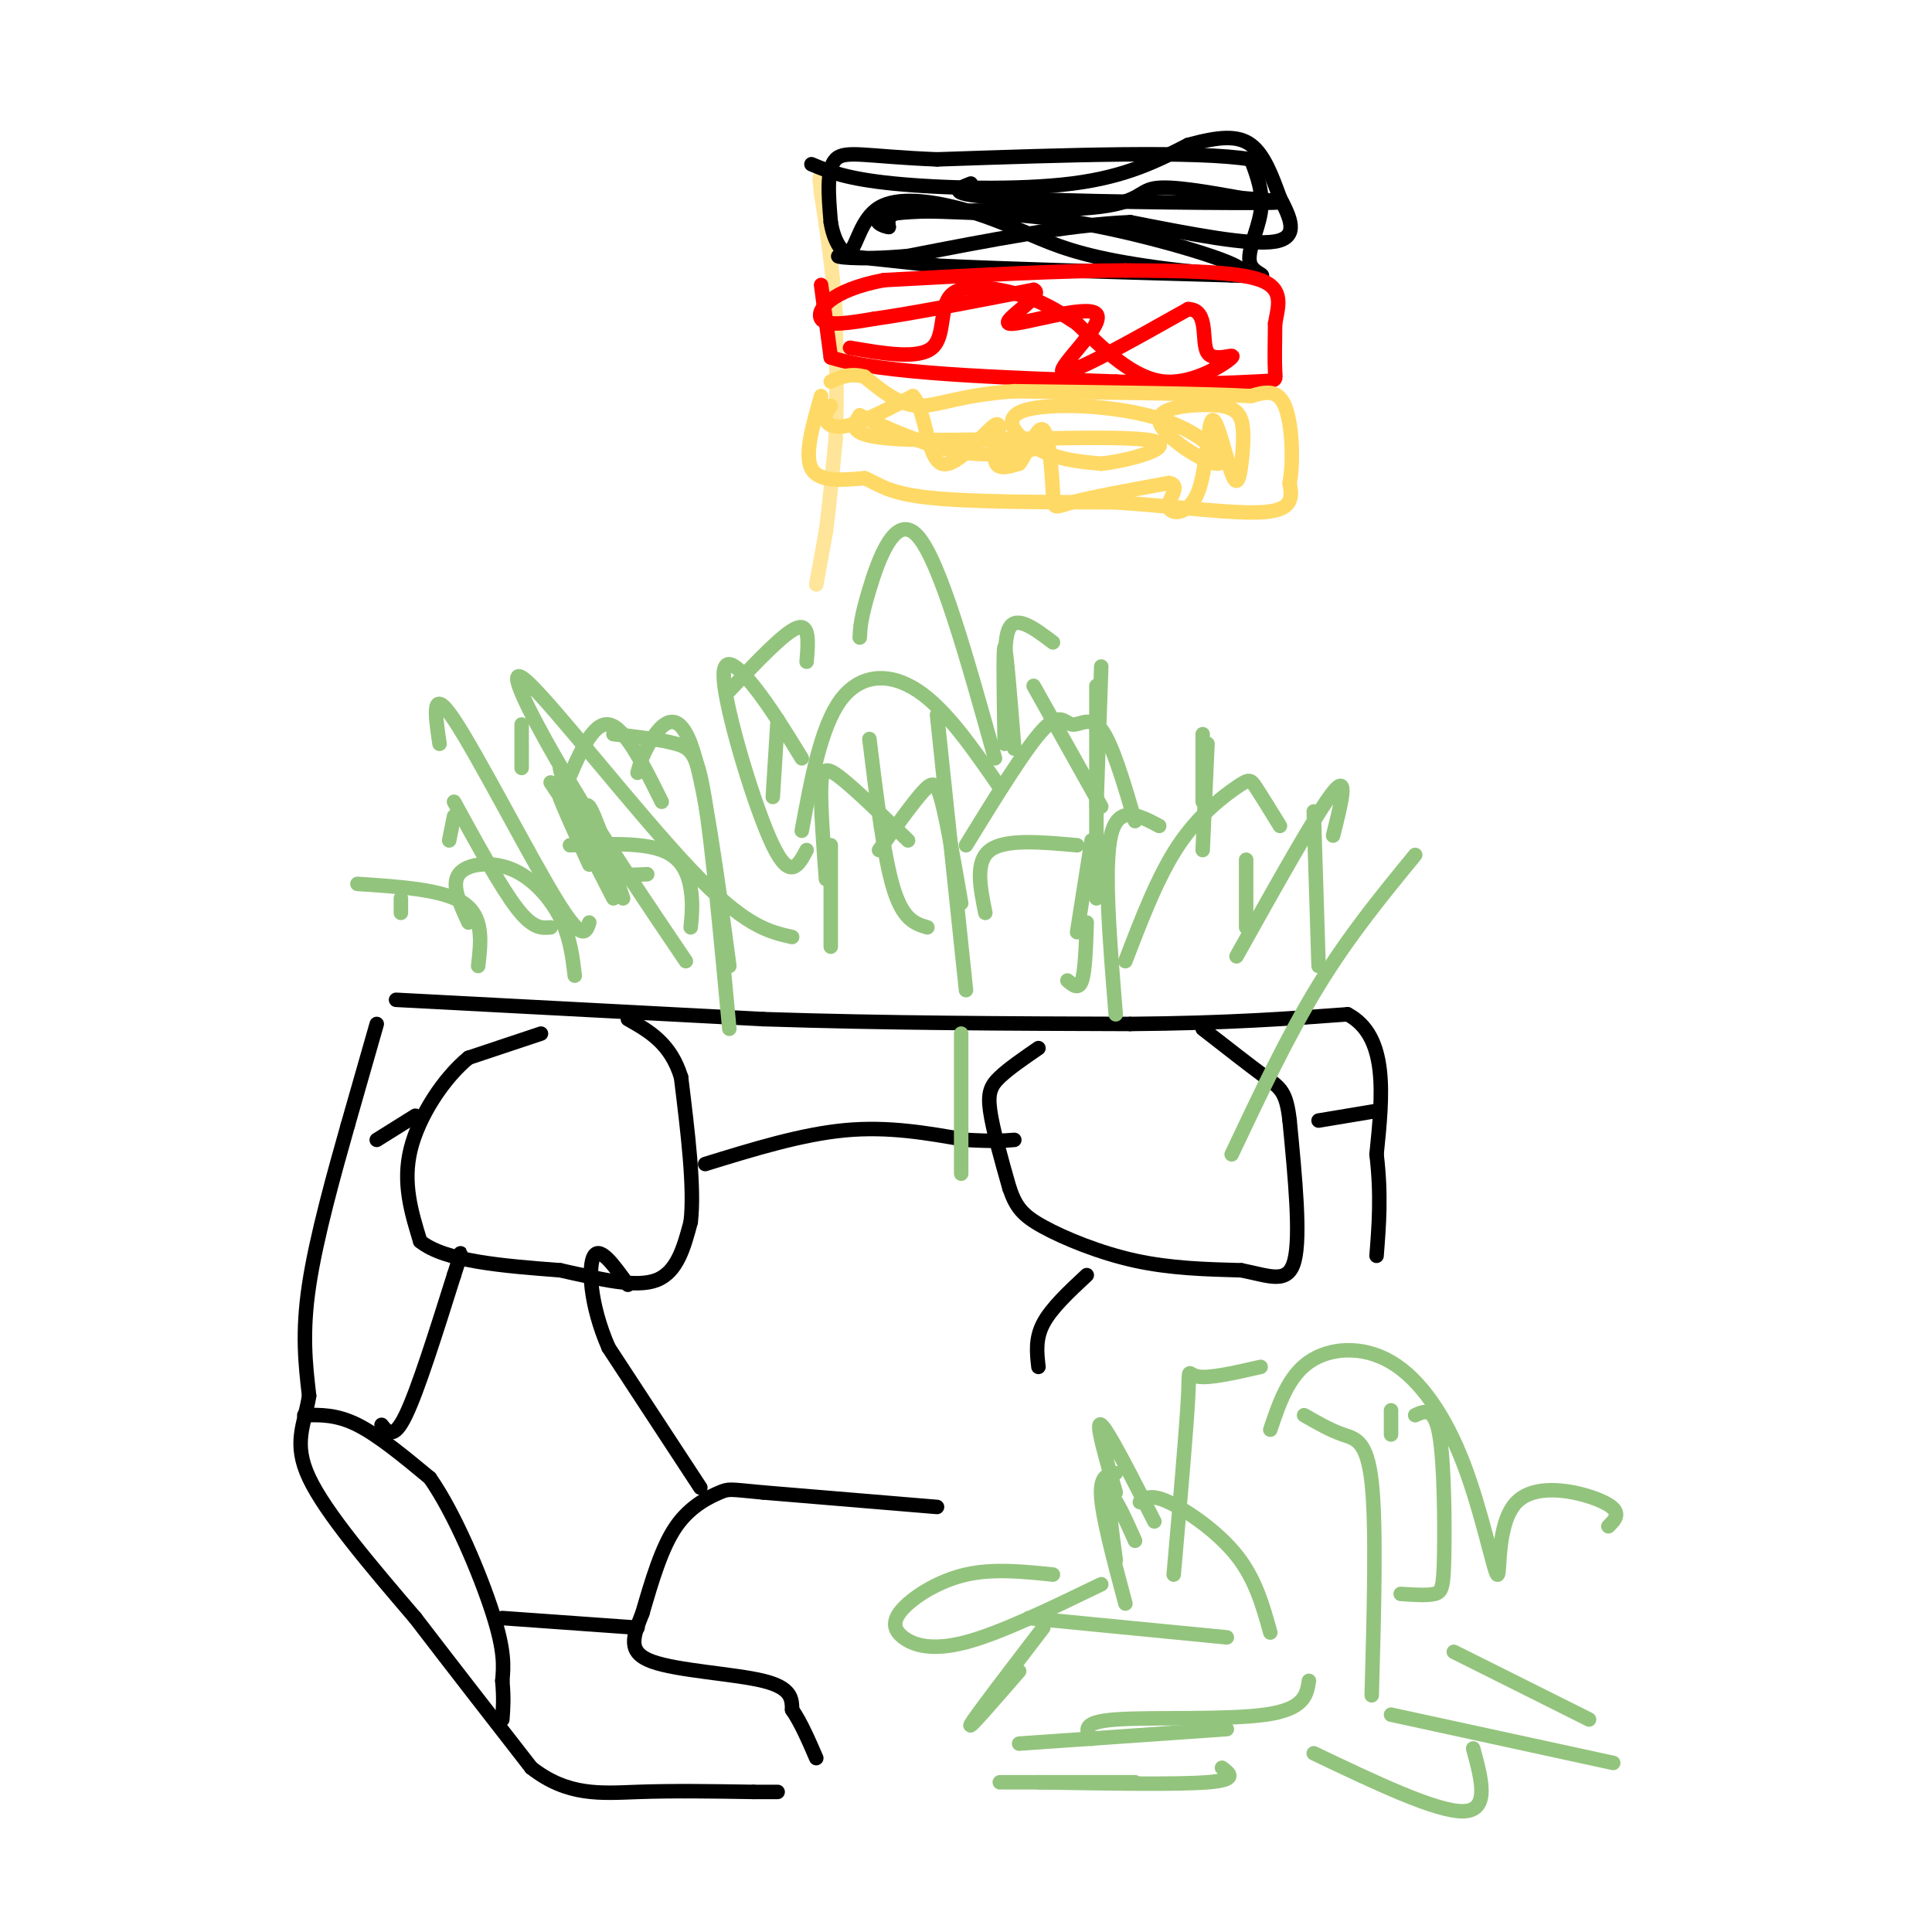 <svg viewBox='0 0 400 400' version='1.1' xmlns='http://www.w3.org/2000/svg' xmlns:xlink='http://www.w3.org/1999/xlink'><g fill='none' stroke='#000000' stroke-width='3' stroke-linecap='round' stroke-linejoin='round'><path d='M82,207c0.000,0.000 76.000,4.000 76,4'/><path d='M158,211c25.333,0.833 50.667,0.917 76,1'/><path d='M234,212c20.167,-0.167 32.583,-1.083 45,-2'/><path d='M279,210c8.500,4.500 7.250,16.750 6,29'/><path d='M285,239c1.000,8.333 0.500,14.667 0,21'/><path d='M78,212c0.000,0.000 -6.000,21.000 -6,21'/><path d='M72,233c-2.711,9.578 -6.489,23.022 -8,33c-1.511,9.978 -0.756,16.489 0,23'/><path d='M64,289c-0.978,6.067 -3.422,9.733 0,17c3.422,7.267 12.711,18.133 22,29'/><path d='M86,335c7.667,10.000 15.833,20.500 24,31'/><path d='M110,366c7.556,5.933 14.444,5.267 22,5c7.556,-0.267 15.778,-0.133 24,0'/><path d='M156,371c4.833,0.000 4.917,0.000 5,0'/><path d='M63,293c3.333,-0.083 6.667,-0.167 11,2c4.333,2.167 9.667,6.583 15,11'/><path d='M89,306c5.133,7.311 10.467,20.089 13,28c2.533,7.911 2.267,10.956 2,14'/><path d='M104,348c0.333,3.667 0.167,5.833 0,8'/><path d='M112,214c0.000,0.000 -15.000,5.000 -15,5'/><path d='M97,219c-5.089,4.156 -10.311,12.044 -12,19c-1.689,6.956 0.156,12.978 2,19'/><path d='M87,257c5.167,4.167 17.083,5.083 29,6'/><path d='M116,263c8.644,1.911 15.756,3.689 20,2c4.244,-1.689 5.622,-6.844 7,-12'/><path d='M143,253c0.833,-7.000 -0.583,-18.500 -2,-30'/><path d='M141,223c-2.167,-7.000 -6.583,-9.500 -11,-12'/><path d='M215,217c-3.067,2.111 -6.133,4.222 -8,6c-1.867,1.778 -2.533,3.222 -2,7c0.533,3.778 2.267,9.889 4,16'/><path d='M209,246c1.333,3.893 2.667,5.625 7,8c4.333,2.375 11.667,5.393 19,7c7.333,1.607 14.667,1.804 22,2'/><path d='M257,263c5.911,1.156 9.689,3.044 11,-2c1.311,-5.044 0.156,-17.022 -1,-29'/><path d='M267,232c-0.689,-6.067 -1.911,-6.733 -5,-9c-3.089,-2.267 -8.044,-6.133 -13,-10'/><path d='M194,312c0.000,0.000 -36.000,-3.000 -36,-3'/><path d='M158,309c-7.155,-0.667 -7.042,-0.833 -9,0c-1.958,0.833 -5.988,2.667 -9,7c-3.012,4.333 -5.006,11.167 -7,18'/><path d='M133,334c-1.929,4.881 -3.250,8.083 2,10c5.250,1.917 17.071,2.548 23,4c5.929,1.452 5.964,3.726 6,6'/><path d='M164,354c1.833,2.667 3.417,6.333 5,10'/><path d='M132,337c0.000,0.000 -28.000,-2.000 -28,-2'/><path d='M79,295c1.250,1.583 2.500,3.167 5,-2c2.500,-5.167 6.250,-17.083 10,-29'/><path d='M94,264c1.833,-5.500 1.417,-4.750 1,-4'/><path d='M86,231c0.000,0.000 -8.000,5.000 -8,5'/><path d='M146,241c10.000,-3.083 20.000,-6.167 29,-7c9.000,-0.833 17.000,0.583 25,2'/><path d='M200,236c5.833,0.333 7.917,0.167 10,0'/><path d='M273,232c0.000,0.000 12.000,-2.000 12,-2'/><path d='M145,308c0.000,0.000 -19.000,-29.000 -19,-29'/><path d='M126,279c-3.933,-9.000 -4.267,-17.000 -3,-19c1.267,-2.000 4.133,2.000 7,6'/><path d='M215,283c-0.333,-2.917 -0.667,-5.833 1,-9c1.667,-3.167 5.333,-6.583 9,-10'/></g>
<g fill='none' stroke='#93c47d' stroke-width='3' stroke-linecap='round' stroke-linejoin='round'><path d='M284,351c0.489,-17.556 0.978,-35.111 0,-44c-0.978,-8.889 -3.422,-9.111 -6,-10c-2.578,-0.889 -5.289,-2.444 -8,-4'/><path d='M263,338c-1.533,-5.533 -3.067,-11.067 -7,-16c-3.933,-4.933 -10.267,-9.267 -14,-11c-3.733,-1.733 -4.867,-0.867 -6,0'/><path d='M254,339c0.000,0.000 -41.000,-4.000 -41,-4'/><path d='M271,348c-0.467,2.933 -0.933,5.867 -9,7c-8.067,1.133 -23.733,0.467 -31,1c-7.267,0.533 -6.133,2.267 -5,4'/><path d='M254,358c0.000,0.000 -43.000,3.000 -43,3'/><path d='M253,366c1.667,1.250 3.333,2.500 -3,3c-6.333,0.500 -20.667,0.250 -35,0'/><path d='M235,369c0.000,0.000 -28.000,0.000 -28,0'/><path d='M216,337c-7.083,9.250 -14.167,18.500 -15,20c-0.833,1.500 4.583,-4.750 10,-11'/><path d='M218,326c-6.195,-0.638 -12.389,-1.276 -18,0c-5.611,1.276 -10.638,4.466 -13,7c-2.362,2.534 -2.059,4.413 0,6c2.059,1.587 5.874,2.882 13,1c7.126,-1.882 17.563,-6.941 28,-12'/><path d='M235,319c-2.167,-4.833 -4.333,-9.667 -5,-9c-0.667,0.667 0.167,6.833 1,13'/><path d='M233,332c-2.333,-8.750 -4.667,-17.500 -5,-22c-0.333,-4.500 1.333,-4.750 3,-5'/><path d='M231,309c-2.167,-7.500 -4.333,-15.000 -3,-14c1.333,1.000 6.167,10.500 11,20'/><path d='M243,326c1.333,-15.222 2.667,-30.444 3,-37c0.333,-6.556 -0.333,-4.444 2,-4c2.333,0.444 7.667,-0.778 13,-2'/><path d='M263,296c1.853,-5.499 3.705,-10.998 8,-14c4.295,-3.002 11.031,-3.508 17,0c5.969,3.508 11.171,11.028 15,21c3.829,9.972 6.284,22.394 7,23c0.716,0.606 -0.307,-10.606 4,-15c4.307,-4.394 13.945,-1.970 18,0c4.055,1.970 2.528,3.485 1,5'/><path d='M301,342c0.000,0.000 28.000,14.000 28,14'/><path d='M288,355c0.000,0.000 46.000,10.000 46,10'/><path d='M272,363c12.750,6.083 25.500,12.167 31,12c5.500,-0.167 3.750,-6.583 2,-13'/><path d='M290,330c2.732,0.185 5.464,0.369 7,0c1.536,-0.369 1.875,-1.292 2,-8c0.125,-6.708 0.036,-19.202 -1,-25c-1.036,-5.798 -3.018,-4.899 -5,-4'/><path d='M288,296c0.000,-2.083 0.000,-4.167 0,-4c0.000,0.167 0.000,2.583 0,5'/><path d='M99,200c0.583,-5.083 1.167,-10.167 -3,-13c-4.167,-2.833 -13.083,-3.417 -22,-4'/><path d='M119,202c-0.476,-3.970 -0.952,-7.940 -3,-12c-2.048,-4.060 -5.667,-8.208 -10,-10c-4.333,-1.792 -9.381,-1.226 -11,1c-1.619,2.226 0.190,6.113 2,10'/><path d='M143,192c0.244,-2.511 0.489,-5.022 0,-8c-0.489,-2.978 -1.711,-6.422 -6,-8c-4.289,-1.578 -11.644,-1.289 -19,-1'/><path d='M151,213c-1.733,-18.556 -3.467,-37.111 -5,-47c-1.533,-9.889 -2.867,-11.111 -6,-12c-3.133,-0.889 -8.067,-1.444 -13,-2'/><path d='M151,200c-2.556,-19.156 -5.111,-38.311 -8,-46c-2.889,-7.689 -6.111,-3.911 -8,-1c-1.889,2.911 -2.444,4.956 -3,7'/><path d='M134,181c-2.208,0.107 -4.417,0.214 -6,0c-1.583,-0.214 -2.542,-0.750 -5,-6c-2.458,-5.250 -6.417,-15.214 -7,-16c-0.583,-0.786 2.208,7.607 5,16'/><path d='M127,186c-5.083,-9.917 -10.167,-19.833 -11,-21c-0.833,-1.167 2.583,6.417 6,14'/><path d='M129,186c-2.917,-8.750 -5.833,-17.500 -7,-19c-1.167,-1.500 -0.583,4.250 0,10'/><path d='M122,191c-0.689,2.111 -1.378,4.222 -7,-5c-5.622,-9.222 -16.178,-29.778 -21,-37c-4.822,-7.222 -3.911,-1.111 -3,5'/><path d='M114,192c-1.833,0.167 -3.667,0.333 -7,-4c-3.333,-4.333 -8.167,-13.167 -13,-22'/><path d='M142,199c-8.238,-12.185 -16.476,-24.369 -24,-37c-7.524,-12.631 -14.333,-25.708 -9,-21c5.333,4.708 22.810,27.202 34,39c11.190,11.798 16.095,12.899 21,14'/><path d='M200,205c0.000,0.000 -6.000,-57.000 -6,-57'/><path d='M192,192c-2.500,-0.750 -5.000,-1.500 -7,-8c-2.000,-6.500 -3.500,-18.750 -5,-31'/><path d='M167,176c-1.708,3.220 -3.417,6.440 -7,-1c-3.583,-7.440 -9.042,-25.542 -10,-33c-0.958,-7.458 2.583,-4.274 6,0c3.417,4.274 6.708,9.637 10,15'/><path d='M166,172c1.978,-10.733 3.956,-21.467 8,-27c4.044,-5.533 10.156,-5.867 16,-2c5.844,3.867 11.422,11.933 17,20'/><path d='M200,175c6.220,-10.113 12.440,-20.226 16,-24c3.560,-3.774 4.458,-1.208 6,-1c1.542,0.208 3.726,-1.940 6,1c2.274,2.940 4.637,10.970 7,19'/><path d='M233,199c3.381,-8.833 6.762,-17.667 11,-24c4.238,-6.333 9.333,-10.167 12,-12c2.667,-1.833 2.905,-1.667 4,0c1.095,1.667 3.048,4.833 5,8'/><path d='M258,192c0.000,0.000 0.000,-14.000 0,-14'/><path d='M199,187c-1.444,-8.378 -2.889,-16.756 -4,-21c-1.111,-4.244 -1.889,-4.356 -4,-2c-2.111,2.356 -5.556,7.178 -9,12'/><path d='M172,196c0.000,0.000 0.000,-21.000 0,-21'/><path d='M171,182c-0.556,-7.511 -1.111,-15.022 -1,-19c0.111,-3.978 0.889,-4.422 4,-2c3.111,2.422 8.556,7.711 14,13'/><path d='M204,189c-1.083,-5.333 -2.167,-10.667 1,-13c3.167,-2.333 10.583,-1.667 18,-1'/><path d='M223,193c0.000,0.000 3.000,-19.000 3,-19'/><path d='M231,210c-1.250,-15.250 -2.500,-30.500 -1,-37c1.500,-6.500 5.750,-4.250 10,-2'/><path d='M256,198c8.333,-14.917 16.667,-29.833 20,-34c3.333,-4.167 1.667,2.417 0,9'/><path d='M273,200c0.000,0.000 -1.000,-32.000 -1,-32'/><path d='M227,186c0.000,0.000 0.000,-44.000 0,-44'/><path d='M210,155c-0.833,-10.417 -1.667,-20.833 -2,-21c-0.333,-0.167 -0.167,9.917 0,20'/><path d='M206,157c-5.689,-20.422 -11.378,-40.844 -16,-46c-4.622,-5.156 -8.178,4.956 -10,11c-1.822,6.044 -1.911,8.022 -2,10'/><path d='M167,137c0.333,-4.000 0.667,-8.000 -2,-7c-2.667,1.000 -8.333,7.000 -14,13'/><path d='M137,166c-3.833,-7.750 -7.667,-15.500 -11,-16c-3.333,-0.500 -6.167,6.250 -9,13'/><path d='M83,189c0.000,0.000 0.000,-3.000 0,-3'/><path d='M124,177c0.000,0.000 -10.000,-15.000 -10,-15'/><path d='M108,159c0.000,0.000 0.000,-9.000 0,-9'/><path d='M93,174c0.000,0.000 1.000,-5.000 1,-5'/><path d='M160,165c0.000,0.000 1.000,-16.000 1,-16'/><path d='M199,243c0.000,0.000 0.000,-29.000 0,-29'/><path d='M221,203c1.167,1.000 2.333,2.000 3,0c0.667,-2.000 0.833,-7.000 1,-12'/><path d='M255,239c5.833,-12.333 11.667,-24.667 18,-35c6.333,-10.333 13.167,-18.667 20,-27'/><path d='M249,166c0.000,0.000 0.000,-14.000 0,-14'/><path d='M249,176c0.000,0.000 1.000,-22.000 1,-22'/><path d='M227,167c0.000,0.000 1.000,-29.000 1,-29'/><path d='M228,167c0.000,0.000 -14.000,-25.000 -14,-25'/><path d='M209,149c-0.750,-8.167 -1.500,-16.333 0,-19c1.500,-2.667 5.250,0.167 9,3'/></g>
<g fill='none' stroke='#ffe599' stroke-width='3' stroke-linecap='round' stroke-linejoin='round'><path d='M169,121c0.000,0.000 2.000,-11.000 2,-11'/><path d='M171,110c0.667,-5.000 1.333,-12.000 2,-19'/><path d='M173,91c0.333,-7.500 0.167,-16.750 0,-26'/><path d='M173,65c-0.500,-8.500 -1.750,-16.750 -3,-25'/><path d='M170,40c-0.500,-4.500 -0.250,-3.250 0,-2'/></g>
<g fill='none' stroke='#000000' stroke-width='3' stroke-linecap='round' stroke-linejoin='round'><path d='M168,34c3.600,1.511 7.200,3.022 17,4c9.800,0.978 25.800,1.422 37,0c11.200,-1.422 17.600,-4.711 24,-8'/><path d='M246,30c6.356,-1.733 10.244,-2.067 13,0c2.756,2.067 4.378,6.533 6,11'/><path d='M265,41c2.044,3.889 4.156,8.111 -1,9c-5.156,0.889 -17.578,-1.556 -30,-4'/><path d='M234,46c-12.667,0.500 -29.333,3.750 -46,7'/><path d='M188,53c-11.156,1.000 -16.044,0.000 -14,0c2.044,0.000 11.022,1.000 20,2'/><path d='M194,55c13.500,0.667 37.250,1.333 61,2'/><path d='M255,57c10.202,0.381 5.208,0.333 4,-2c-1.208,-2.333 1.369,-6.952 2,-11c0.631,-4.048 -0.685,-7.524 -2,-11'/><path d='M259,33c-11.167,-1.833 -38.083,-0.917 -65,0'/><path d='M194,33c-14.733,-0.578 -19.067,-2.022 -21,0c-1.933,2.022 -1.467,7.511 -1,13'/><path d='M172,46c0.598,3.900 2.593,7.148 4,6c1.407,-1.148 2.225,-6.694 6,-9c3.775,-2.306 10.507,-1.373 16,0c5.493,1.373 9.746,3.187 14,5'/><path d='M212,48c4.526,1.877 8.841,4.070 19,6c10.159,1.930 26.161,3.597 26,2c-0.161,-1.597 -16.487,-6.459 -29,-9c-12.513,-2.541 -21.215,-2.761 -28,-3c-6.785,-0.239 -11.653,-0.497 -14,0c-2.347,0.497 -2.174,1.748 -2,3'/><path d='M184,47c-1.844,-0.225 -5.453,-2.287 3,-3c8.453,-0.713 28.968,-0.077 39,-1c10.032,-0.923 9.581,-3.407 13,-4c3.419,-0.593 10.710,0.703 18,2'/><path d='M257,41c6.476,0.560 13.667,0.958 3,1c-10.667,0.042 -39.190,-0.274 -52,-1c-12.810,-0.726 -9.905,-1.863 -7,-3'/></g>
<g fill='none' stroke='#ff0000' stroke-width='3' stroke-linecap='round' stroke-linejoin='round'><path d='M170,59c0.000,0.000 2.000,15.000 2,15'/><path d='M172,74c10.167,3.333 34.583,4.167 59,5'/><path d='M231,79c15.452,0.774 24.583,0.208 29,0c4.417,-0.208 4.119,-0.060 4,-2c-0.119,-1.940 -0.060,-5.970 0,-10'/><path d='M264,67c0.578,-3.467 2.022,-7.133 -3,-9c-5.022,-1.867 -16.511,-1.933 -28,-2'/><path d='M233,56c-13.000,0.000 -31.500,1.000 -50,2'/><path d='M183,58c-11.156,2.089 -14.044,6.311 -13,8c1.044,1.689 6.022,0.844 11,0'/><path d='M181,66c7.333,-1.000 20.167,-3.500 33,-6'/><path d='M214,60c2.687,1.011 -7.094,6.539 -5,7c2.094,0.461 16.064,-4.145 18,-2c1.936,2.145 -8.161,11.041 -7,12c1.161,0.959 13.581,-6.021 26,-13'/><path d='M246,64c4.459,0.085 2.608,6.796 4,9c1.392,2.204 6.029,-0.099 5,1c-1.029,1.099 -7.722,5.600 -14,5c-6.278,-0.600 -12.139,-6.300 -18,-12'/><path d='M223,67c-4.663,-3.040 -7.322,-4.640 -12,-6c-4.678,-1.360 -11.375,-2.482 -14,0c-2.625,2.482 -1.179,8.566 -4,11c-2.821,2.434 -9.911,1.217 -17,0'/></g>
<g fill='none' stroke='#ffd966' stroke-width='3' stroke-linecap='round' stroke-linejoin='round'><path d='M170,82c-1.750,6.083 -3.500,12.167 -2,15c1.500,2.833 6.250,2.417 11,2'/><path d='M179,99c2.867,1.156 4.533,3.044 13,4c8.467,0.956 23.733,0.978 39,1'/><path d='M231,104c12.733,0.867 25.067,2.533 31,2c5.933,-0.533 5.467,-3.267 5,-6'/><path d='M267,100c0.867,-4.400 0.533,-12.400 -1,-16c-1.533,-3.600 -4.267,-2.800 -7,-2'/><path d='M259,82c-9.333,-0.500 -29.167,-0.750 -49,-1'/><path d='M210,81c-11.578,0.778 -16.022,3.222 -20,3c-3.978,-0.222 -7.489,-3.111 -11,-6'/><path d='M179,78c-3.000,-0.833 -5.000,0.083 -7,1'/><path d='M172,84c-0.689,1.022 -1.378,2.044 -1,3c0.378,0.956 1.822,1.844 5,1c3.178,-0.844 8.089,-3.422 13,-6'/><path d='M189,82c2.687,2.836 2.906,12.925 6,14c3.094,1.075 9.064,-6.864 11,-8c1.936,-1.136 -0.161,4.533 0,7c0.161,2.467 2.581,1.734 5,1'/><path d='M211,96c1.785,-2.174 3.746,-8.108 5,-7c1.254,1.108 1.799,9.260 2,13c0.201,3.740 0.057,3.069 4,2c3.943,-1.069 11.971,-2.534 20,-4'/><path d='M242,100c2.763,0.404 -0.328,3.415 0,5c0.328,1.585 4.077,1.746 6,-3c1.923,-4.746 2.021,-14.399 3,-15c0.979,-0.601 2.840,7.849 4,11c1.160,3.151 1.620,1.002 2,-2c0.380,-3.002 0.680,-6.858 0,-9c-0.680,-2.142 -2.340,-2.571 -4,-3'/><path d='M253,84c-4.344,-0.460 -13.203,-0.110 -13,3c0.203,3.110 9.469,8.980 12,9c2.531,0.020 -1.672,-5.809 -11,-9c-9.328,-3.191 -23.781,-3.744 -29,-2c-5.219,1.744 -1.206,5.784 3,8c4.206,2.216 8.603,2.608 13,3'/><path d='M228,96c6.845,-0.726 17.458,-4.042 9,-5c-8.458,-0.958 -35.988,0.440 -49,0c-13.012,-0.440 -11.506,-2.720 -10,-5'/><path d='M178,86c1.644,0.778 10.756,5.222 18,7c7.244,1.778 12.622,0.889 18,0'/></g>
</svg>